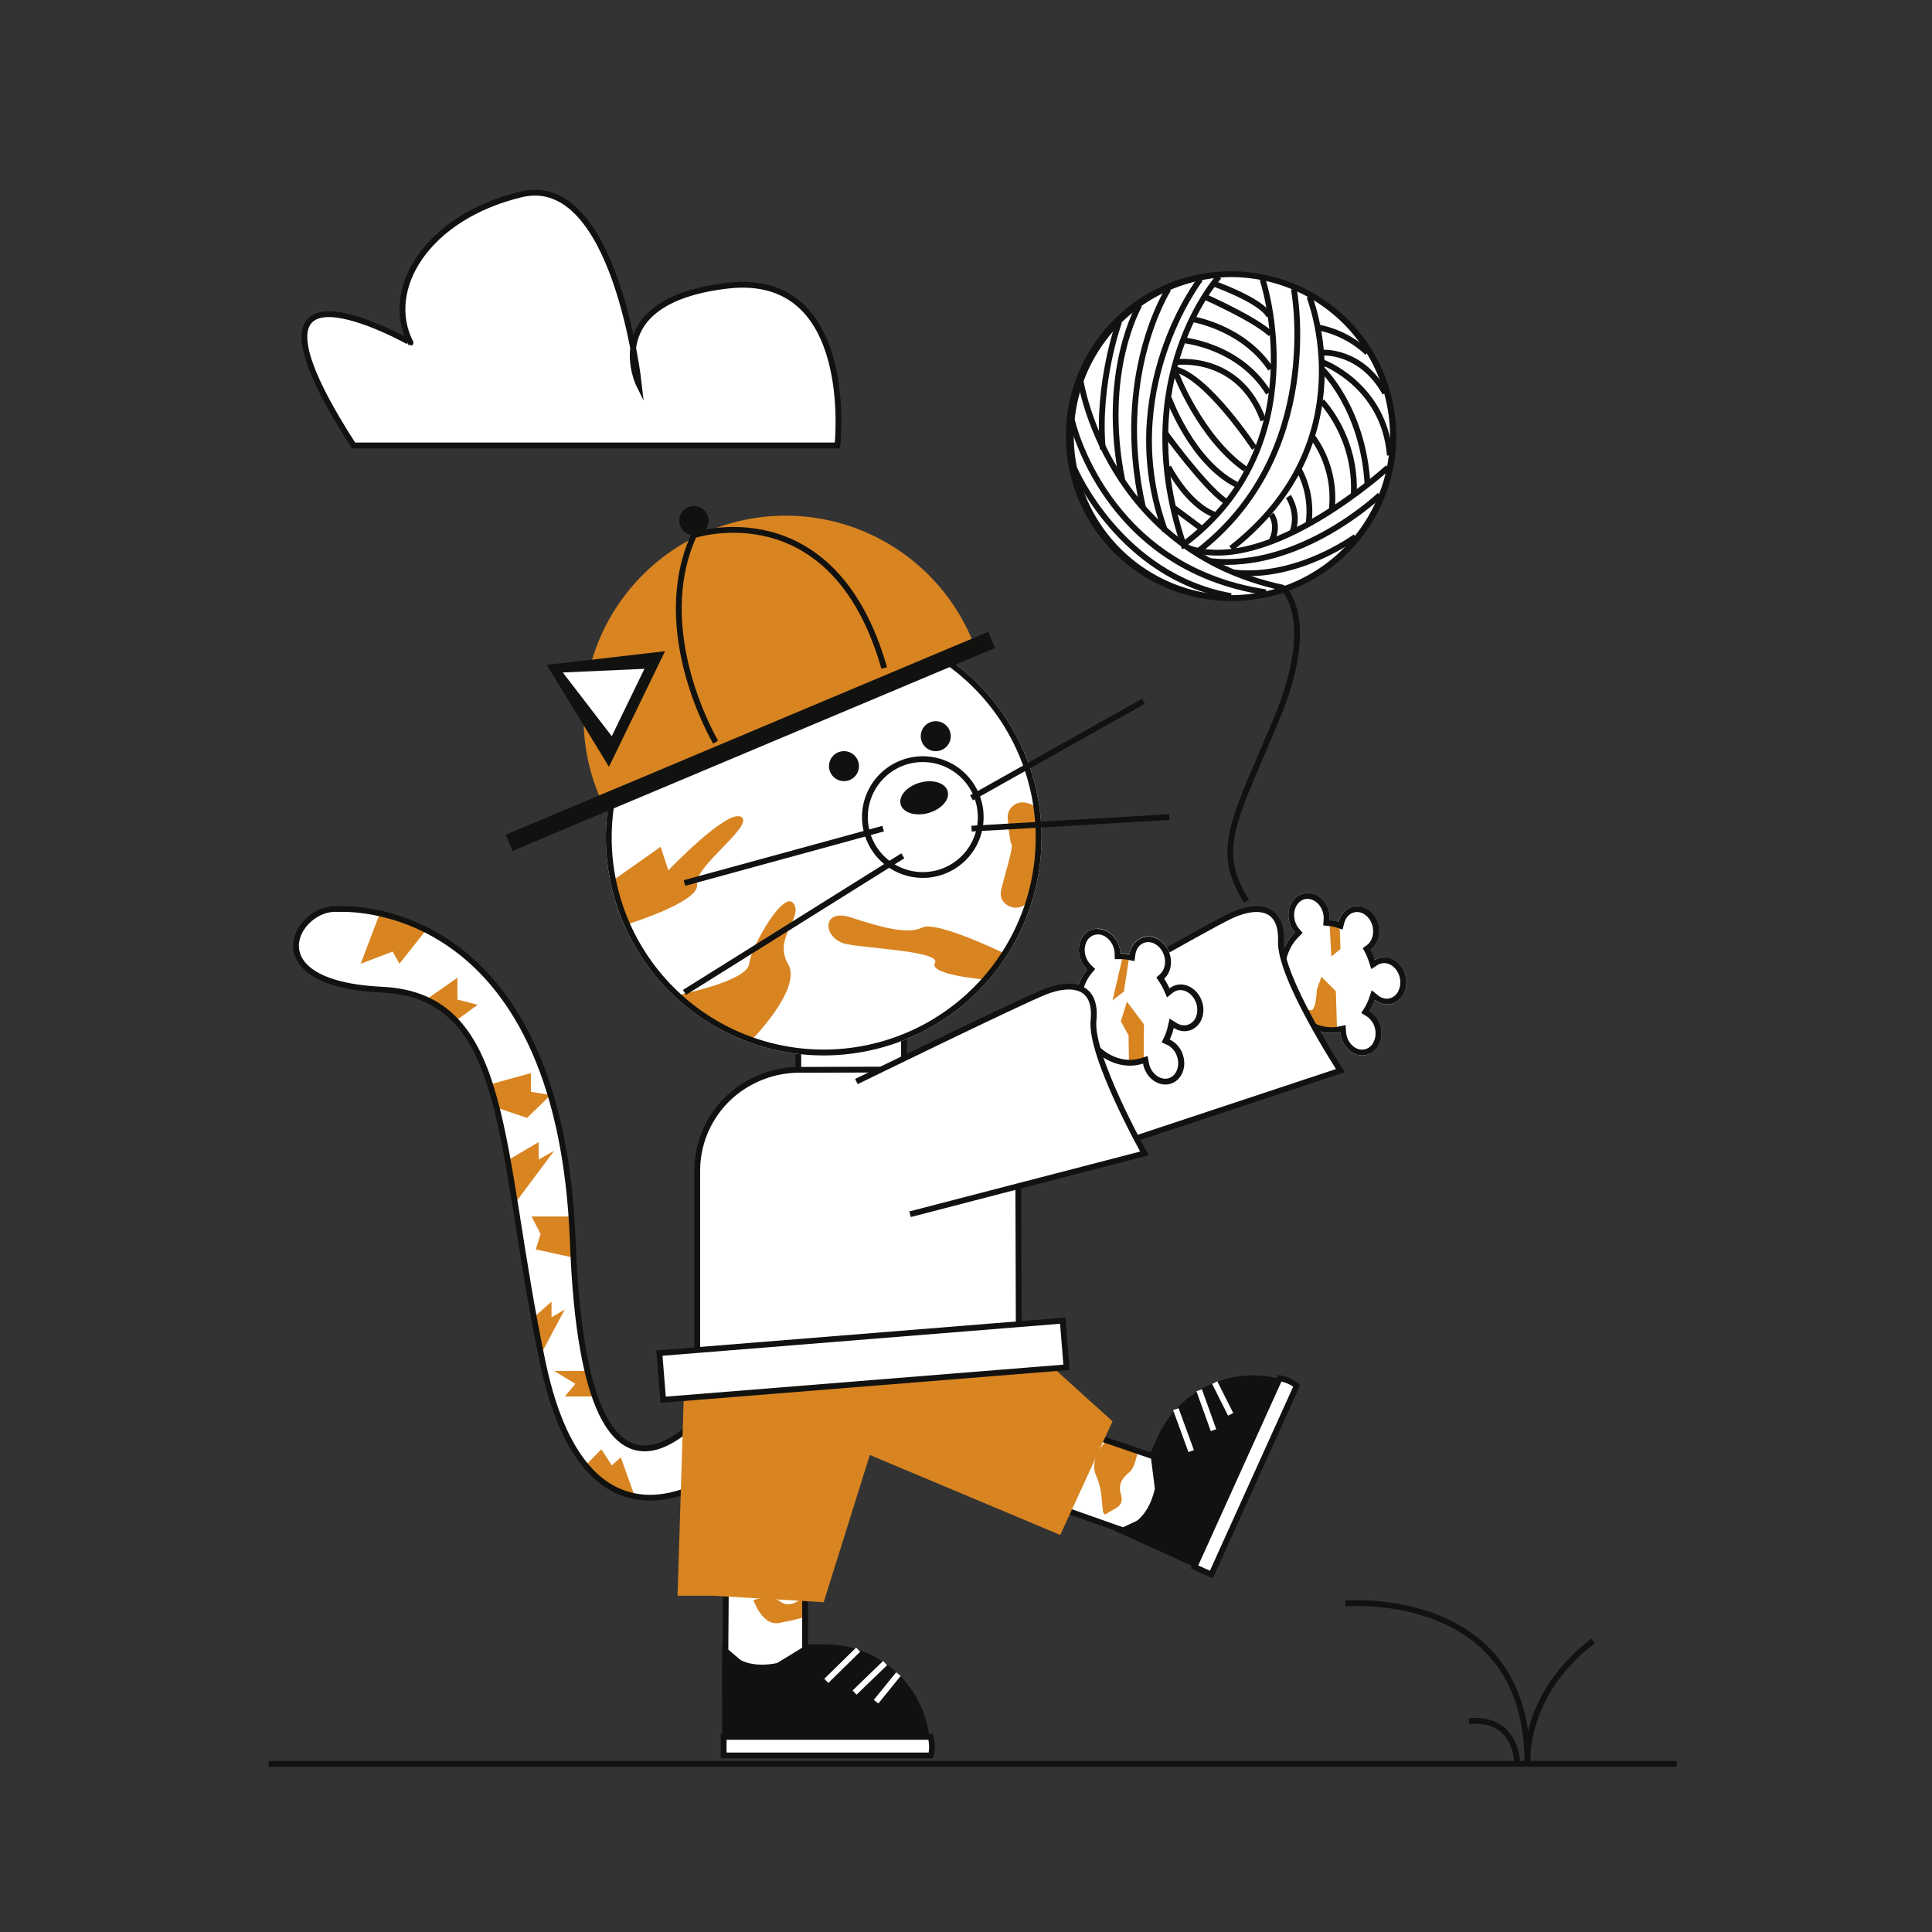 <svg id="Layer_1" data-name="Layer 1" xmlns="http://www.w3.org/2000/svg" viewBox="0 0 1000 1000"><rect x="0" y="0" width="1000" height="1000" fill="#333333" stroke="none"/><title>Artboard 14</title><path d="M175.05,470.55s114.71-8.67,121.46,172.56,77.26,76.48,77.26,76.48v42s-69.3,55-92.79-56.07-16-190.07-83.29-193.27S153.92,468.44,175.05,470.55Z" fill="#fff"/><path d="M196.61,472.76l-9.9,26.05,16.52-6.28,3.5,6.28,13.86-17.46S204.25,474.16,196.61,472.76Z" fill="#d88421"/><polygon points="220.59 517.38 236.76 506.05 236.76 517.38 247.27 520.08 235.9 528.34 220.59 517.38" fill="#d88421"/><polygon points="253.6 561.29 274.81 555.43 274.81 565.11 284.97 566.77 272.8 578.63 257.04 573.31 253.6 561.29" fill="#d88421"/><polygon points="263.5 600.15 278.81 591.14 278.81 600.15 286.82 595.65 266.54 622.85 263.5 600.15" fill="#d88421"/><polygon points="295.78 629.65 275.16 629.65 279.81 638.7 277.31 646.7 295.78 650.71 295.78 629.65" fill="#d88421"/><polygon points="276.3 681.84 285.47 673.73 285.47 681.84 292.32 677.78 280.01 700.89 276.3 681.84" fill="#d88421"/><polygon points="304.06 709.6 286.82 709.6 297.83 716.28 292.32 722.79 307.85 722.79 304.06 709.6" fill="#d88421"/><path d="M303,758.49l8.3-8.33,5.36,8.33,4.66-4.17,7.5,20.91S310.25,769,303,758.49Z" fill="#d88421"/><path d="M175.05,470.55s114.71-8.67,121.46,172.56,77.26,76.48,77.26,76.48v42s-69.3,55-92.79-56.07-16-190.07-83.29-193.27S153.92,468.44,175.05,470.55Z" fill="none" stroke="#111210" stroke-miterlimit="10" stroke-width="3"/><path d="M714.36,495.7a9.26,9.26,0,0,0-2.91,1.22,32.35,32.35,0,0,0-2.22-5.3c3.53-2.59,5.33-7.6,4.15-12.74-1.51-6.62-7.35-10.92-13-9.62a10.41,10.41,0,0,0-7.54,8,23.55,23.55,0,0,0-4.69-1,13.46,13.46,0,0,0-.31-4.16c-1.51-6.61-7.35-10.92-13-9.62s-9.09,7.72-7.58,14.33a13.83,13.83,0,0,0,3,5.89c-6.71,6.61-9.85,17.38-7.34,28.37,3.59,15.71,17.37,26,30.9,23.15a14.36,14.36,0,0,0,.32,2.21c1.51,6.61,7.35,10.91,13,9.61s9.08-7.72,7.57-14.33a13.08,13.08,0,0,0-5.89-8.39,28.66,28.66,0,0,0,2.71-5.79,9.93,9.93,0,0,0,8.4,2.09c5.69-1.31,9.08-7.72,7.57-14.33S720.06,494.4,714.36,495.7Z" fill="#fff"/><path d="M692.08,534.52l-.64-21.44L684,505.56l-2.39,6.55s-.41,11.86-3.44,10.77a5.31,5.31,0,0,0-5.34,1.39S674.43,532.94,692.08,534.52Z" fill="#d88421"/><polygon points="693.37 479.19 693.83 491.22 689.09 495.1 688.11 476.29 693.37 479.19" fill="#d88421"/><path d="M676.8,465.28c3.68,0,7.07,3.16,8.07,7.52a10.83,10.83,0,0,1,.24,3.27L684.9,479l2.91.29a21,21,0,0,1,4.08.84l3.05,1,.76-3.11c.75-3,2.73-5.2,5.3-5.79a5.93,5.93,0,0,1,1.39-.16c3.68,0,7.07,3.16,8.07,7.52.87,3.81-.34,7.69-3,9.65l-2.08,1.53,1.2,2.28a31.56,31.56,0,0,1,2,4.83l1.19,3.7,3.28-2.09a6,6,0,0,1,2-.82,5.93,5.93,0,0,1,1.39-.16c3.68,0,7.07,3.16,8.07,7.52a10.23,10.23,0,0,1-.82,7.08,6.85,6.85,0,0,1-4.5,3.65,5.85,5.85,0,0,1-1.38.16,7.27,7.27,0,0,1-4.49-1.67L710,512.58l-1.37,4a25.33,25.33,0,0,1-2.43,5.18l-1.6,2.6,2.62,1.55a10.67,10.67,0,0,1,3.69,13.58,6.85,6.85,0,0,1-4.5,3.65,6.5,6.5,0,0,1-1.39.15c-3.68,0-7.07-3.16-8.07-7.51a11.52,11.52,0,0,1-.25-1.75l-.23-3.44-3.38.71a19,19,0,0,1-3.91.41c-10.77,0-20.63-9-23.45-21.29-2.2-9.63.3-19.43,6.52-25.56l2-2-1.83-2.13a10.68,10.68,0,0,1-2.29-4.6c-1.14-5,1.24-9.8,5.32-10.73a5.85,5.85,0,0,1,1.38-.16h0m0-3a9.54,9.54,0,0,0-2,.23c-5.7,1.31-9.09,7.72-7.58,14.33a13.83,13.83,0,0,0,3,5.89c-6.71,6.61-9.85,17.38-7.34,28.37,3.19,13.95,14.41,23.62,26.37,23.62a22.55,22.55,0,0,0,4.53-.47,14.36,14.36,0,0,0,.32,2.21c1.33,5.81,6,9.84,11,9.84a9.1,9.1,0,0,0,2.06-.23c5.69-1.3,9.08-7.72,7.57-14.33a13.08,13.08,0,0,0-5.89-8.39,28.66,28.66,0,0,0,2.71-5.79,10.3,10.3,0,0,0,6.35,2.32,9.54,9.54,0,0,0,2.05-.23c5.69-1.31,9.08-7.72,7.57-14.33-1.33-5.82-6-9.85-11-9.85a9.1,9.1,0,0,0-2.06.23,9.26,9.26,0,0,0-2.91,1.22,32.35,32.35,0,0,0-2.22-5.3c3.53-2.59,5.33-7.6,4.15-12.74-1.33-5.82-6-9.85-11-9.85a9.71,9.71,0,0,0-2.06.23,10.41,10.41,0,0,0-7.54,8,23.55,23.55,0,0,0-4.69-1,13.46,13.46,0,0,0-.31-4.16c-1.32-5.82-6-9.85-11-9.85Z" fill="#111210"/><path d="M574.81,593.61l119-39.46S662.3,505.78,663,487.22s-12.71-19.55-26.39-13-94,52.65-94,52.65" fill="#fff" stroke="#111210" stroke-miterlimit="10" stroke-width="3"/><path d="M608.09,509.92a9.4,9.4,0,0,0-2.76,1.53,34.39,34.39,0,0,0-2.77-5c3.23-3,4.48-8.13,2.77-13.11-2.21-6.41-8.48-10.07-14-8.17a10.39,10.39,0,0,0-6.65,8.76,23.15,23.15,0,0,0-4.76-.47,14.28,14.28,0,0,0-.75-4.11c-2.21-6.41-8.48-10.07-14-8.17s-8.21,8.64-6,15.05a13.71,13.71,0,0,0,3.56,5.54c-6,7.29-8,18.33-4.28,29,5.24,15.23,20,24,33.18,19.72a14.31,14.31,0,0,0,.56,2.16c2.2,6.42,8.47,10.08,14,8.18s8.21-8.64,6-15.06a13.11,13.11,0,0,0-6.76-7.72,28.36,28.36,0,0,0,2.09-6,9.93,9.93,0,0,0,8.57,1.18c5.52-1.9,8.21-8.64,6-15S613.61,508,608.09,509.92Z" fill="#fff"/><polygon points="584.35 549.54 584.13 535.86 580.13 528.69 583.31 518.45 592.09 530.16 591.97 548.81 584.35 549.54" fill="#d88421"/><polygon points="580.97 495.75 575.85 517.78 581.72 513.22 584.68 493.89 580.97 495.75" fill="#d88421"/><path d="M568.18,483.64c3.45,0,6.8,2.73,8.15,6.65a11.31,11.31,0,0,1,.59,3.23l.09,2.92,2.93,0h.12a20.24,20.24,0,0,1,4,.41l3.14.63.43-3.18c.42-3.09,2.16-5.46,4.65-6.32a6.42,6.42,0,0,1,2-.34c3.45,0,6.8,2.74,8.15,6.66,1.27,3.7.49,7.68-2,9.92l-1.9,1.73,1.43,2.15a30,30,0,0,1,2.53,4.58l1.57,3.56,3-2.43a6.23,6.23,0,0,1,1.87-1,6.31,6.31,0,0,1,2-.34c3.45,0,6.8,2.74,8.15,6.65a10.33,10.33,0,0,1,0,7.13,6.88,6.88,0,0,1-4.1,4.11,5.94,5.94,0,0,1-2,.34,7.5,7.5,0,0,1-4-1.22l-3.59-2.26-.94,4.14a25.59,25.59,0,0,1-1.86,5.41l-1.32,2.75,2.78,1.27a10.07,10.07,0,0,1,5.16,6,10.22,10.22,0,0,1-.05,7.13A6.89,6.89,0,0,1,605.2,558a6.15,6.15,0,0,1-2,.34c-3.45,0-6.8-2.74-8.15-6.65a11.54,11.54,0,0,1-.43-1.71l-.6-3.4-3.28,1.07a19.42,19.42,0,0,1-5.91.93c-10,0-19.71-7.73-23.52-18.78-3.21-9.35-1.77-19.36,3.77-26.12l1.77-2.16-2-1.92a10.79,10.79,0,0,1-2.77-4.33,10.3,10.3,0,0,1,0-7.14,6.9,6.9,0,0,1,4.09-4.1,6.15,6.15,0,0,1,2-.34m0-3a9.23,9.23,0,0,0-3,.5c-5.53,1.9-8.21,8.64-6,15.05a13.71,13.71,0,0,0,3.56,5.54c-6,7.29-8,18.33-4.28,29,4.34,12.62,15.25,20.8,26.35,20.8a22,22,0,0,0,6.83-1.08,14.31,14.31,0,0,0,.56,2.16c1.81,5.27,6.36,8.68,11,8.68a9.23,9.23,0,0,0,3-.5c5.53-1.9,8.22-8.64,6-15.06a13.11,13.11,0,0,0-6.76-7.72,28.36,28.36,0,0,0,2.09-6,10.52,10.52,0,0,0,5.58,1.68,9.11,9.11,0,0,0,3-.5c5.52-1.9,8.21-8.64,6-15-1.82-5.27-6.36-8.68-11-8.68a9.23,9.23,0,0,0-3,.5,9.4,9.4,0,0,0-2.76,1.53,34.39,34.39,0,0,0-2.77-5c3.23-3,4.48-8.13,2.77-13.11-1.82-5.27-6.36-8.68-11-8.68a9.24,9.24,0,0,0-3,.51,10.39,10.39,0,0,0-6.65,8.76,23.21,23.21,0,0,0-4.62-.47h-.14a14.28,14.28,0,0,0-.75-4.11c-1.82-5.26-6.36-8.67-11-8.67Z" fill="#111210"/><path d="M375.26,741.54c1.4,3.42,0,134.54,0,134.54h41.45V759.53" fill="#fff"/><path d="M481.45,905.82H373.77V851.13l9.45,8c2.94,1.72,9.5,3.66,19.08,1.63L418,851.13h9.15a54.27,54.27,0,0,1,54.27,54.27Z" fill="#111210"/><line x1="444.19" y1="853.86" x2="427.69" y2="870.02" fill="none" stroke="#fff" stroke-miterlimit="10" stroke-width="3"/><line x1="458.11" y1="860.81" x2="442.33" y2="876.08" fill="none" stroke="#fff" stroke-miterlimit="10" stroke-width="3"/><line x1="465.02" y1="866.52" x2="453.45" y2="880.8" fill="none" stroke="#fff" stroke-miterlimit="10" stroke-width="3"/><path d="M375.81,804s9.74-8.29,15.56-7.4-1.06,5.69,4.61,5.69,12.19-.34,12.19-.34-8.26,14-12.19,13-10.77-6.17-10.77-6.17l-9.4,6.23Z" fill="#d88421"/><path d="M416.71,826s-7.17,7.19-12.66,3.08-14.05-.91-14.05-.91,4.44,13.59,13.36,11.88,13.35-3.09,13.35-3.09Z" fill="#d88421"/><path d="M375.26,741.54c1.4,3.42,0,134.54,0,134.54h41.45V759.53" fill="none" stroke="#111210" stroke-miterlimit="10" stroke-width="3"/><path d="M490.23,761.11c3.08-.42,103.68,35.5,103.68,35.5l13.43-39.22-89.83-30.75" fill="#fff"/><path d="M531.61,774.65s7.8-.45,6.77-7,5.14-16.1,8.57-14.39,1,17.13,4.8,19.88,0,8.51,0,8.51Z" fill="#d88421"/><path d="M671.32,716.87,627,815l-49.83-22.54,11.23-5.29c2.77-2,7.25-7.15,9.35-16.71l-2.34-18.32,3.77-8.34a54.27,54.27,0,0,1,71.81-27.08Z" fill="#111210"/><path d="M627,815l-8.76-4,44.16-97.63s5.86,1,8.76,4Z" fill="#fff" stroke="#111210" stroke-miterlimit="10" stroke-width="3"/><line x1="608.62" y1="729.4" x2="616.55" y2="751.09" fill="none" stroke="#fff" stroke-miterlimit="10" stroke-width="3"/><line x1="620.69" y1="719.59" x2="628.11" y2="740.25" fill="none" stroke="#fff" stroke-miterlimit="10" stroke-width="3"/><path d="M572.83,745.58s-9.77,8.91-5.32,18.6,1.73,22,5.32,19.28,9.42-3.43,7.36-9.94,2.4-9.74,4.8-11.9,4-10.53,4-10.53Z" fill="#d88421"/><path d="M490.23,761.11c3.08-.42,103.68,35.5,103.68,35.5l13.43-39.22-89.83-30.75" fill="none" stroke="#111210" stroke-miterlimit="10" stroke-width="3"/><line x1="628.74" y1="715.64" x2="636.98" y2="732.07" fill="none" stroke="#fff" stroke-miterlimit="10" stroke-width="3"/><rect x="413.2" y="536.9" width="54.71" height="31.18" fill="#fff"/><path d="M466.41,538.4v28.18H414.7V538.4h51.71m3-3H411.7v34.18h57.71V535.4Z" fill="#111210"/><circle cx="426.35" cy="433.53" r="112.74" fill="#fff"/><circle cx="436.84" cy="396.56" r="7.76" fill="#111210"/><circle cx="484.34" cy="381.05" r="7.76" fill="#111210"/><path d="M477.65,452.89a30,30,0,1,1,21.19-8.78A29.78,29.78,0,0,1,477.65,452.89Z" fill="#fff"/><path d="M477.65,394.45a28.47,28.47,0,1,1-20.13,8.34,28.25,28.25,0,0,1,20.13-8.34m0-3a31.47,31.47,0,1,0,22.25,9.22,31.35,31.35,0,0,0-22.25-9.22Z" fill="#111210"/><ellipse cx="478.35" cy="412.95" rx="12.64" ry="8.16" transform="translate(-93.9 144.85) rotate(-15.7)" fill="#111210"/><path d="M374.57,908.63V899H481.73s1.54,5.74,0,9.62Z" fill="#fff" stroke="#111210" stroke-miterlimit="10" stroke-width="3"/><line x1="139.05" y1="912.98" x2="867.85" y2="912.98" fill="#fff" stroke="#111210" stroke-miterlimit="10" stroke-width="3"/><path d="M316.7,456.09l25.24-17.77,4,12.18s30.48-31.92,37.7-27.69-24.66,25.88-22.86,34.9-35.94,20.64-35.94,20.64Z" fill="#d88421"/><path d="M520.73,493.89s-35.89-17.51-43.26-13.83-20.87.15-36.84-5.14-14.75,11.28-2.46,13.74,49.13,3.69,45.75,9.83,26.5,8.59,26.5,8.59Z" fill="#d88421"/><path d="M353.62,514.39s33.18-6.73,34.16-15.58,18-38.55,23-31.13-10.75,18-2.92,31.13-20,40.69-20,40.69L350.7,516Z" fill="#d88421"/><path d="M384.67,330.05s21.51,7.47,23.14,20.3,6.71,26.57,7.31,20.3-2.39-17.61,3.28-16.42,14.53-3.58,12.79-9.85-2.94-21.49-2.94-21.49S409.14,320.79,384.67,330.05Z" fill="#d88421"/><path d="M360.89,605.87A52,52,0,0,1,388,560.39a53.37,53.37,0,0,1,25.64-6.64l61.27-.19c28.67,0,52.07,22.92,52.16,51.09l.28,94.83c-3.32.21-6.28.43-9.15.65-18.37,1.38-37.35,2.81-157.29,2.82Z" fill="#fff"/><path d="M474.89,552.06v3h0c27.85,0,50.58,22.25,50.66,49.59l.28,93.42-7.77.56c-18.26,1.38-37.13,2.8-155.67,2.82V605.86a50.46,50.46,0,0,1,26.32-44.15,51.83,51.83,0,0,1,24.92-6.46l61.1-.19h.15v-3m0,0h-.16l-61.1.19a54.63,54.63,0,0,0-26.37,6.83,53.46,53.46,0,0,0-27.86,46.79v98.58c143.71,0,144.43-2.05,169.45-3.56l-.29-96.24c-.09-29-24.22-52.59-53.67-52.59Z" fill="#111210"/><path d="M471.05,628.49,592.38,597S564.15,546.65,566,528.16s-11.4-20.34-25.48-14.66-97.25,46.31-97.25,46.31" fill="#fff" stroke="#111210" stroke-miterlimit="10" stroke-width="3"/><path d="M637.3,309.56a85.13,85.13,0,0,1-16.58-1.65,83.81,83.81,0,0,1,16.4-166,85.24,85.24,0,0,1,16.59,1.65,83.81,83.81,0,0,1-16.41,166Z" fill="#fff"/><path d="M637.13,143.43a83.53,83.53,0,0,1,16.28,1.62,82.31,82.31,0,0,1-16.1,163,82.32,82.32,0,0,1-.18-164.63h0m0-3a85.31,85.31,0,0,0-16.69,169,86.26,86.26,0,0,0,16.88,1.68A85.31,85.31,0,0,0,654,142.11a86.26,86.26,0,0,0-16.88-1.68Z" fill="#111210"/><path d="M630.92,143.19s-48.17,53.11-17.67,140.64" fill="none" stroke="#111210" stroke-miterlimit="10" stroke-width="3"/><path d="M621.27,144.5s-44.61,58-18.14,130.49" fill="none" stroke="#111210" stroke-miterlimit="10" stroke-width="3"/><path d="M604.78,149.59s-28.66,44.5-13.19,113" fill="none" stroke="#111210" stroke-miterlimit="10" stroke-width="3"/><path d="M589.72,158s-20.23,34.38-8.74,91" fill="none" stroke="#111210" stroke-miterlimit="10" stroke-width="3"/><path d="M579.22,166.67s-11.5,31.84-8.41,65.88" fill="none" stroke="#111210" stroke-miterlimit="10" stroke-width="3"/><path d="M559.39,197.5s13.53,87.19,104.42,106.65c0,0,18.9,15.2-3.12,68.07s-32.45,67.31-15.46,94.28" fill="none" stroke="#111210" stroke-miterlimit="10" stroke-width="3"/><path d="M554.84,217.56s16.75,76.38,100.35,89" fill="none" stroke="#111210" stroke-miterlimit="10" stroke-width="3"/><path d="M556.18,242.73s23.67,55.6,81,65.81" fill="none" stroke="#111210" stroke-miterlimit="10" stroke-width="3"/><path d="M653.5,144.59s28.53,85.5-40.94,137.24" fill="none" stroke="#111210" stroke-miterlimit="10" stroke-width="3"/><path d="M669.69,149.59s16.49,85.9-50.7,136.59" fill="none" stroke="#111210" stroke-miterlimit="10" stroke-width="3"/><path d="M677.72,153.54s30.32,75-40.5,130.29" fill="none" stroke="#111210" stroke-miterlimit="10" stroke-width="3"/><path d="M718.38,242s-61,55.86-103,41.8" fill="none" stroke="#111210" stroke-miterlimit="10" stroke-width="3"/><path d="M714.19,256.23s-41.35,39.53-88.08,34.14" fill="none" stroke="#111210" stroke-miterlimit="10" stroke-width="3"/><path d="M701.56,277.84s-29.83,22.13-63,18.48" fill="none" stroke="#111210" stroke-miterlimit="10" stroke-width="3"/><path d="M684.17,191s21.42,20.2,23.65,59.83" fill="none" stroke="#111210" stroke-miterlimit="10" stroke-width="3"/><path d="M684.17,207.8s18.19,18.61,16.51,48.43" fill="none" stroke="#111210" stroke-miterlimit="10" stroke-width="3"/><path d="M679.11,225.75a53.94,53.94,0,0,1,10.17,38.32" fill="none" stroke="#111210" stroke-miterlimit="10" stroke-width="3"/><path d="M672.14,242.73a45.47,45.47,0,0,1,5.11,28.55" fill="none" stroke="#111210" stroke-miterlimit="10" stroke-width="3"/><path d="M666.89,257s5.84,8.62,2,18.62" fill="none" stroke="#111210" stroke-miterlimit="10" stroke-width="3"/><path d="M658,266.32s4.34,5.5,0,14" fill="none" stroke="#111210" stroke-miterlimit="10" stroke-width="3"/><path d="M682,169.45a51.32,51.32,0,0,1,25.79,13.09" fill="none" stroke="#111210" stroke-miterlimit="10" stroke-width="3"/><path d="M684.39,182.54s20-1.61,32.55,20.89" fill="none" stroke="#111210" stroke-miterlimit="10" stroke-width="3"/><path d="M684.39,187.46s32,11.61,35,48.24" fill="none" stroke="#111210" stroke-miterlimit="10" stroke-width="3"/><path d="M628.07,146.75s24.8,8.71,28.86,16.75" fill="none" stroke="#111210" stroke-miterlimit="10" stroke-width="3"/><path d="M623.44,153.54s25.76,11.35,34.3,19.32" fill="none" stroke="#111210" stroke-miterlimit="10" stroke-width="3"/><path d="M617,165.15s26.42,4.19,40.71,25.85" fill="none" stroke="#111210" stroke-miterlimit="10" stroke-width="3"/><path d="M611.6,176s29.59,2.28,45,27.43" fill="none" stroke="#111210" stroke-miterlimit="10" stroke-width="3"/><path d="M608.54,187.46s32.67-4.67,45.35,30.1" fill="none" stroke="#111210" stroke-miterlimit="10" stroke-width="3"/><path d="M608.54,193s12.51,33.32,36,49.76" fill="none" stroke="#111210" stroke-miterlimit="10" stroke-width="3"/><path d="M605,206.1s11.8,32.94,35,44.73" fill="none" stroke="#111210" stroke-miterlimit="10" stroke-width="3"/><path d="M603.16,224.14s20,27.63,31,35.26" fill="none" stroke="#111210" stroke-miterlimit="10" stroke-width="3"/><path d="M604.78,241.77s9.59,19,23.62,24.55" fill="none" stroke="#111210" stroke-miterlimit="10" stroke-width="3"/><line x1="607.18" y1="262.61" x2="621.55" y2="273.31" fill="none" stroke="#111210" stroke-miterlimit="10" stroke-width="3"/><path d="M649.33,232s-24.79-37.71-41.74-41" fill="none" stroke="#111210" stroke-miterlimit="10" stroke-width="3"/><path d="M533.07,464.53c-2.89,9-16.63,5.67-14.94-3.59,0-.25.11-.51.17-.78,2.65-10.59,6.39-22.06,5.18-23.38-.63-.69-1.34-7.08-1.89-13.07a7.71,7.71,0,0,1,9.53-8.18l1.1.27a7.71,7.71,0,0,1,5.85,7.41C538.14,432.43,537.61,450.48,533.07,464.53Z" fill="#d88421"/><path d="M426.35,323.79a109.73,109.73,0,1,1-77.6,32.14,109,109,0,0,1,77.6-32.14m0-3A112.75,112.75,0,1,0,539.1,433.53,112.73,112.73,0,0,0,426.35,320.79Z" fill="#111210"/><path d="M503.13,331.21l-193,80.62a104.6,104.6,0,0,1,193.05-80.62Z" fill="#d88421"/><circle cx="359.17" cy="269.48" r="7.58" fill="#111210"/><path d="M370.42,384.14s-34-57.07-11.25-107.09c0,0,72-24,98.51,68.71" fill="none" stroke="#111210" stroke-miterlimit="10" stroke-width="3"/><polygon points="315.2 396.89 282.99 344.14 344.22 337.06 315.2 396.89" fill="#111210"/><polygon points="316.65 381.05 291.31 348.08 333.56 346.18 316.65 381.05" fill="#fff"/><rect x="252.96" y="379.17" width="270.9" height="9.09" transform="translate(-118.39 180.6) rotate(-22.81)" fill="#111210"/><polygon points="369.05 825.95 426.35 829.3 450.22 753.1 548.78 794.49 575.85 735.66 537.32 700.89 354.27 711.46 350.7 825.95 369.05 825.95" fill="#d88421"/><rect x="341.88" y="691.96" width="209.45" height="24.23" transform="translate(-54.98 38.05) rotate(-4.6)" fill="#fff" stroke="#111210" stroke-miterlimit="10" stroke-width="3"/><path d="M790.55,913.57c1-91.89-94.16-83.63-94.16-83.63" fill="none" stroke="#111210" stroke-miterlimit="10" stroke-width="3"/><path d="M824.64,849.43s-34.71,23.17-34.07,64.14" fill="none" stroke="#111210" stroke-miterlimit="10" stroke-width="3"/><path d="M760.4,891s23.16-4.52,25.09,22.58" fill="none" stroke="#111210" stroke-miterlimit="10" stroke-width="3"/><path d="M183,230.57H433.46s10.08-90.57-57-82.69-45.75,51.19-45.75,51.19-12-110.26-61-98.45-71.37,49.23-57.21,76.79C212.51,177.41,111.84,120.31,183,230.57Z" fill="#fff" stroke="#111210" stroke-miterlimit="10" stroke-width="3"/><line x1="502.88" y1="412.95" x2="591.83" y2="362.98" fill="none" stroke="#111210" stroke-miterlimit="10" stroke-width="3"/><line x1="502.88" y1="428.9" x2="605.23" y2="422.92" fill="none" stroke="#111210" stroke-miterlimit="10" stroke-width="3"/><line x1="457.13" y1="428.9" x2="354.28" y2="457.04" fill="none" stroke="#111210" stroke-miterlimit="10" stroke-width="3"/><line x1="467.3" y1="442.97" x2="354.28" y2="513.67" fill="none" stroke="#111210" stroke-miterlimit="10" stroke-width="3"/></svg>